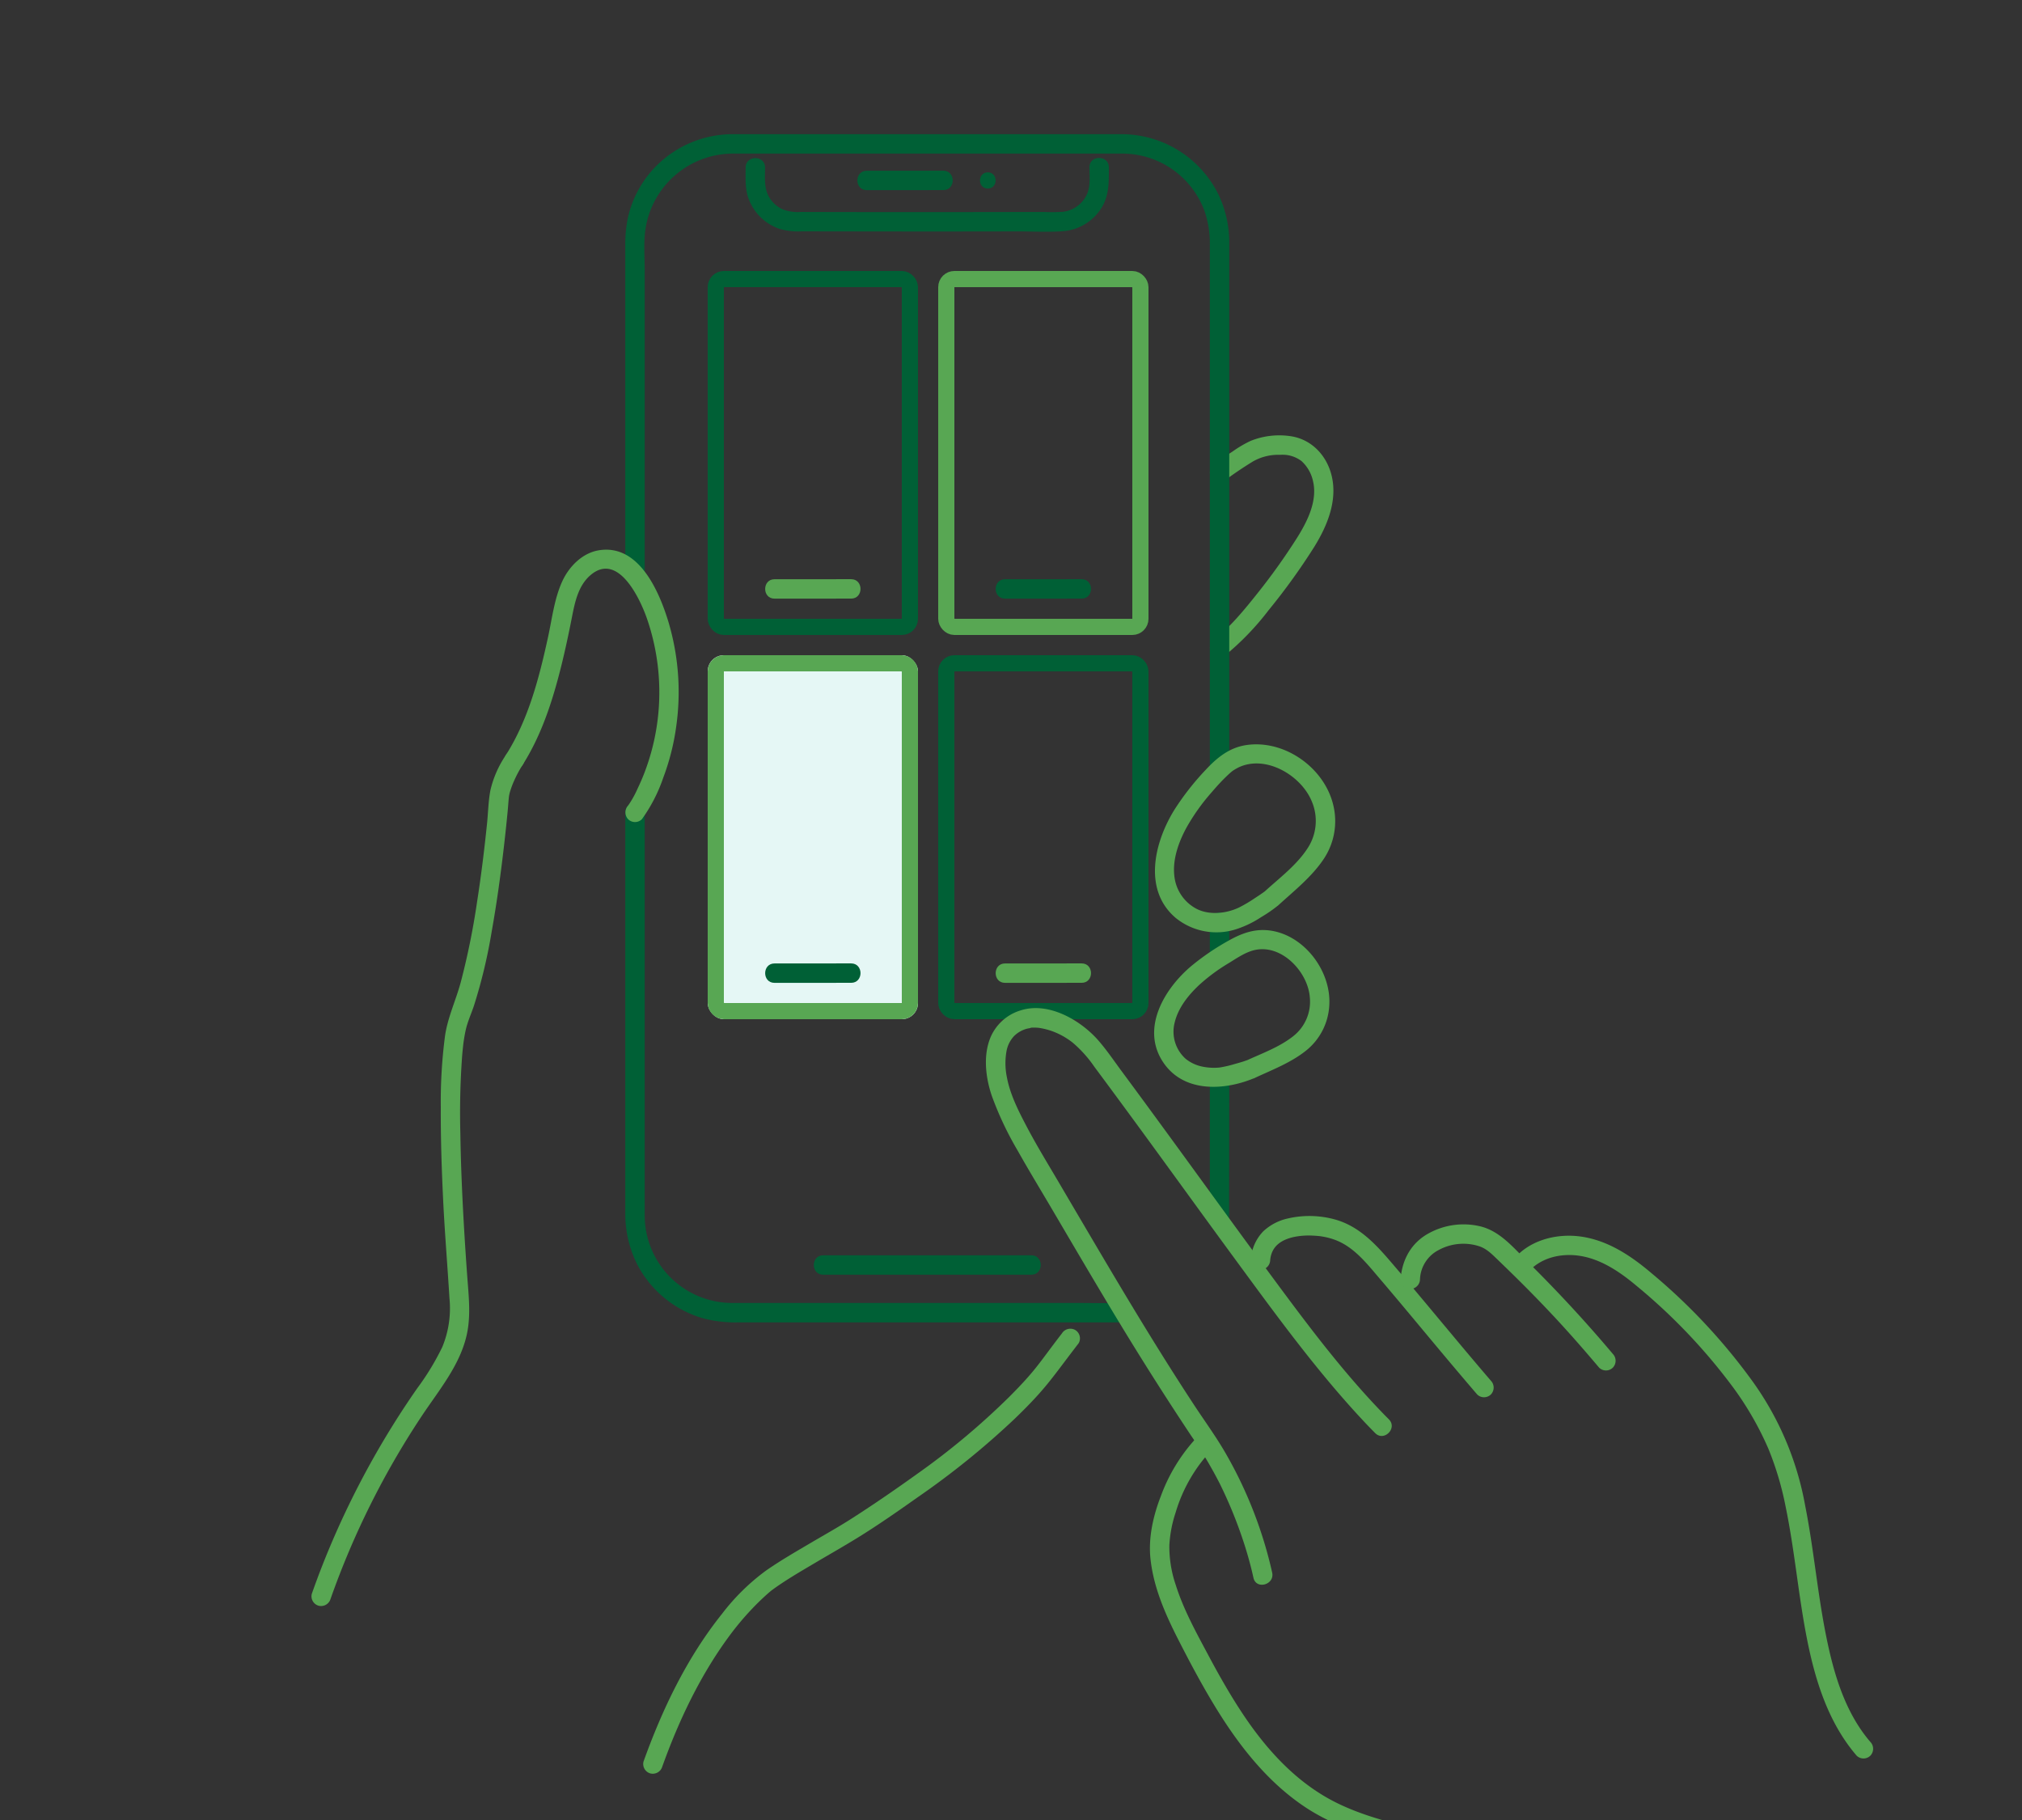 <svg xmlns="http://www.w3.org/2000/svg" xmlns:xlink="http://www.w3.org/1999/xlink" width="500" height="450" viewBox="0 0 500 450"><rect x="0" y="0" width="500" height="450" fill="#333333" stroke="none"/><defs><clipPath id="a"><rect width="500" height="450" rx="4" transform="translate(960 2160)" fill="#fff"/></clipPath><clipPath id="b"><rect width="386.19" height="443.649" fill="none"/></clipPath></defs><g transform="translate(-960 -2160)" clip-path="url(#a)"><g transform="translate(0 -3)"><g transform="translate(1135 2230)" fill="none" stroke="#006036" stroke-width="4"><rect width="52" height="90" rx="4" stroke="none"/><rect x="2" y="2" width="48" height="86" rx="2" fill="none"/></g><g transform="translate(1135 2325)" fill="#e5f7f5" stroke="#58a753" stroke-width="4"><rect width="52" height="90" rx="4" stroke="none"/><rect x="2" y="2" width="48" height="86" rx="2" fill="none"/></g><g transform="translate(1192 2325)" fill="none" stroke="#006036" stroke-width="4"><rect width="52" height="90" rx="4" stroke="none"/><rect x="2" y="2" width="48" height="86" rx="2" fill="none"/></g><g transform="translate(1192 2230)" fill="none" stroke="#58a753" stroke-width="4"><rect width="52" height="90" rx="4" stroke="none"/><rect x="2" y="2" width="48" height="86" rx="2" fill="none"/></g><path d="M137.33,13.839q9.47,0,18.94-.01c3.088,0,3.093-4.8,0-4.8q-9.471,0-18.94.01c-3.089,0-3.094,4.8,0,4.8" transform="translate(1014.2 2297.176)" fill="#58a753"/><path d="M137.33,13.839q9.47,0,18.94-.01c3.088,0,3.093-4.8,0-4.8q-9.471,0-18.94.01c-3.089,0-3.094,4.8,0,4.8" transform="translate(1014.2 2392.176)" fill="#006036"/><path d="M137.33,13.839q9.47,0,18.94-.01c3.088,0,3.093-4.8,0-4.8q-9.471,0-18.94.01c-3.089,0-3.094,4.8,0,4.8" transform="translate(1071.2 2392.176)" fill="#58a753"/><path d="M137.33,13.839q9.47,0,18.94-.01c3.088,0,3.093-4.8,0-4.8q-9.471,0-18.94.01c-3.089,0-3.094,4.8,0,4.8" transform="translate(1071.2 2297.176)" fill="#006036"/></g><g transform="translate(1037 2193.176)"><g clip-path="url(#b)"><path d="M225.777,85.7c2.234-1.692,4.586-3.257,6.97-4.73a12.583,12.583,0,0,1,6.8-1.687,7.714,7.714,0,0,1,5.324,1.572,9.382,9.382,0,0,1,2.814,4.944c1.168,4.913-1.465,10.062-4.008,14.094a155.14,155.14,0,0,1-9.825,13.745c-3.116,3.916-6.682,8.273-10.495,11.217a2.482,2.482,0,0,0-.861,3.284,2.416,2.416,0,0,0,3.284.861A67.1,67.1,0,0,0,236.7,117.7a157.652,157.652,0,0,0,11.345-15.756c3.139-5.07,5.664-11.214,4.3-17.261-1.181-5.247-5.086-9.387-10.5-10.051a18.942,18.942,0,0,0-9.584,1.2,28.4,28.4,0,0,0-4.4,2.581c-1.536,1-3.047,2.033-4.509,3.139a2.479,2.479,0,0,0-.861,3.284,2.417,2.417,0,0,0,3.284.861" fill="#58a753"/><path d="M82.426,109.025V33.773c0-3.458-.33-7.214.241-10.643A21.94,21.94,0,0,1,104.1,4.8c2.831-.016,5.662,0,8.492,0h84.249c1.144,0,2.289,0,3.433,0a21.684,21.684,0,0,1,20.6,14.253,24.865,24.865,0,0,1,1.294,8.472V157.1c0,3.089,4.8,3.094,4.8,0V32.353q0-2.734,0-5.469A27.592,27.592,0,0,0,224.3,14.911,26.736,26.736,0,0,0,200.271,0C196.81,0,193.349,0,189.887,0H106.07c-.9,0-1.8-.016-2.7.01a26.76,26.76,0,0,0-16.425,6.31,26.3,26.3,0,0,0-8.756,14.693,33.389,33.389,0,0,0-.567,6.713v81.294c0,3.089,4.8,3.094,4.8,0" fill="#006036"/><path d="M222.166,233.145v30.506c0,1.708-.04,3.417-.04,5.124,0,3.089,4.8,3.094,4.8,0,0-10.424.04-20.852.04-31.277v-4.353c0-3.089-4.8-3.094-4.8,0" fill="#006036"/><path d="M77.626,167.685V266.7a27.7,27.7,0,0,0,2.956,12.771A26.683,26.683,0,0,0,97,292.824a31.809,31.809,0,0,0,8.6.961h94.221c.428,0,.855,0,1.282-.01,3.082-.093,3.1-4.893,0-4.8-3.951.119-7.92.01-11.871.01H108.972c-1.56,0-3.119,0-4.679,0A21.654,21.654,0,0,1,82.426,267.33c-.007-1.091,0-2.181,0-3.271V167.685c0-3.089-4.8-3.094-4.8,0" fill="#006036"/><path d="M226.966,203.565v-8.69a2.4,2.4,0,0,0-4.8,0v8.69a2.4,2.4,0,0,0,4.8,0" fill="#006036"/><path d="M126.553,282l17.769,0,26.4-.006h7.318c3.089,0,3.094-4.8,0-4.8l-17.971,0-26.342.006h-7.172c-3.089,0-3.094,4.8,0,4.8" fill="#006036"/><path d="M192.4,8.659h0c.226,3.045,4.792,3.128,4.8,0V8.2h-4.8c0,2.11.279,4.376-.506,6.38a7.5,7.5,0,0,1-6,4.606,42.527,42.527,0,0,1-4.751.046l-5.435.008-11.574.017q-21.515.034-43.029-.028a10.551,10.551,0,0,1-4.586-.654,7.458,7.458,0,0,1-3.3-2.97c-1.333-2.252-1.037-4.84-1.035-7.357h-4.8v.415a2.4,2.4,0,1,0,2.4-2.4,2.457,2.457,0,0,0-2.4,2.4h4.8V8.244c0-3.088-4.8-3.094-4.8,0,0,2.645-.2,5.366.79,7.876a12.426,12.426,0,0,0,7.722,7.335,17.125,17.125,0,0,0,5.379.57l5.612.008,12.325.018q11.436.018,22.872.006l12.4-.019c3.716-.006,7.522.226,11.229-.041a12.327,12.327,0,0,0,10.031-6.4c1.568-2.982,1.45-6.131,1.449-9.4,0-3.088-4.795-3.093-4.8,0v.463h4.8a2.459,2.459,0,0,0-2.4-2.4,2.419,2.419,0,0,0-2.4,2.4" fill="#006036"/><path d="M137.33,13.839q9.47,0,18.94-.01c3.088,0,3.093-4.8,0-4.8q-9.471,0-18.94.01c-3.089,0-3.094,4.8,0,4.8" fill="#006036"/><path d="M167.264,13.439c2.574,0,2.578-4,0-4s-2.578,4,0,4" fill="#006036"/><path d="M81.723,169.382a39.121,39.121,0,0,0,5.295-10.293,57.971,57.971,0,0,0,3.188-12.576,60.616,60.616,0,0,0-1.938-26c-2.316-7.57-7.316-19.221-17.163-17.632-4.137.668-7.428,4.056-9.1,7.745-1.938,4.291-2.478,9.092-3.472,13.658-2.188,10.059-4.843,20.385-10.4,29.171-1.657,2.617,2.5,5.028,4.144,2.422,4.626-7.308,7.343-15.719,9.432-24.056,1-4,1.861-8.029,2.657-12.07.746-3.789,1.527-8,4.588-10.666,6.8-5.913,12.23,5.578,13.988,10.582a55.8,55.8,0,0,1,2.865,23.381,55.206,55.206,0,0,1-2.669,12.662,50.707,50.707,0,0,1-2.433,6.006,24.637,24.637,0,0,1-2.377,4.273,2.478,2.478,0,0,0,0,3.394,2.415,2.415,0,0,0,3.394,0" fill="#58a753"/><path d="M48.134,153.458a25.835,25.835,0,0,0-3.858,8.722c-.523,2.684-.56,5.526-.84,8.246-.67,6.518-1.471,13.024-2.483,19.5a181.51,181.51,0,0,1-4.047,19.869c-1.206,4.411-3.18,8.555-3.853,13.1A124.958,124.958,0,0,0,32,240.578c-.041,7.614.21,15.229.576,22.833.393,8.155,1.075,16.286,1.569,24.433a25.081,25.081,0,0,1-1.766,12.014,63.335,63.335,0,0,1-6.236,10.263,212.647,212.647,0,0,0-23.86,44.854Q1.15,357.917.108,360.89a2.424,2.424,0,0,0,1.676,2.953,2.447,2.447,0,0,0,2.952-1.677,204.336,204.336,0,0,1,22.572-45.255c4.342-6.532,9.848-12.991,11.286-20.933.8-4.446.291-8.915-.038-13.38q-.437-5.946-.789-11.9c-.462-7.869-.812-15.749-.931-23.632a192.714,192.714,0,0,1,.462-19.422q.076-.882.171-1.763.048-.45.1-.9c.015-.125.03-.25.046-.375.1-.786-.035.229.029-.209.147-1.006.315-2.01.543-3,.469-2.039,1.353-3.934,2.014-5.913a130.679,130.679,0,0,0,4.4-18.423c1.229-6.868,2.179-13.786,2.985-20.714q.529-4.545.965-9.1c.122-1.274.181-2.568.351-3.837-.055.4.059-.229.087-.346.082-.342.184-.678.293-1.012a20.877,20.877,0,0,1,.846-2.176,29.3,29.3,0,0,1,2.15-4c1.7-2.591-2.457-5-4.145-2.423" fill="#58a753"/><path d="M86.766,403.627c4.069-11.342,9.318-22.429,16.475-32.168a70.734,70.734,0,0,1,5.693-6.817q1.462-1.542,3.025-2.984c.468-.43.94-.858,1.426-1.268.118-.1.238-.194.355-.293.389-.328-.337.246.068-.052,3.387-2.493,7.061-4.61,10.675-6.751,3.569-2.115,7.185-4.159,10.715-6.34,5.016-3.1,9.874-6.5,14.69-9.9a200.978,200.978,0,0,0,24.141-19.545c7.842-7.593,9.045-9.937,15.7-18.565a2.413,2.413,0,0,0-.861-3.284,2.461,2.461,0,0,0-3.283.861c-5.858,7.59-6.262,8.9-13.035,15.7a181.768,181.768,0,0,1-22.993,19.2c-5.207,3.736-10.507,7.372-15.9,10.835-3.292,2.113-6.722,4.019-10.092,6.005-3.776,2.224-7.6,4.423-11.194,6.93a53.448,53.448,0,0,0-10.836,10.665c-8.656,10.823-14.741,23.508-19.4,36.5a2.423,2.423,0,0,0,1.677,2.952,2.448,2.448,0,0,0,2.952-1.676" fill="#58a753"/><path d="M239.145,190.617c3.871-3.535,8.16-6.928,11.121-11.31a16.82,16.82,0,0,0,2.44-13.358c-2.154-9.256-12.006-16.3-21.5-14.907-4.205.617-7.259,3.109-10.056,6.118a66.25,66.25,0,0,0-7.639,9.715c-4.984,7.936-8.029,19.872.194,26.889a15.971,15.971,0,0,0,15.388,2.672,25.326,25.326,0,0,0,5.773-2.851,34.3,34.3,0,0,0,4.281-2.968c2.338-2.028-1.069-5.409-3.394-3.393-.4.346.4-.257-.029.023-.208.138-.4.291-.609.433-.618.429-1.246.845-1.878,1.254a35,35,0,0,1-3.816,2.255c-3.12,1.5-7.282,1.972-10.46.387a10.375,10.375,0,0,1-5.542-7.946c-.553-4.156.975-8.459,2.916-12.066a50.381,50.381,0,0,1,6.228-8.781c1.133-1.326,2.3-2.627,3.551-3.847.488-.475.988-.939,1.513-1.375.06-.048.381-.278.047-.039.107-.077.214-.156.326-.225a12.946,12.946,0,0,1,1.391-.785c6.73-3.1,15.4,2.088,17.994,8.474a12.288,12.288,0,0,1-1.04,11.562c-2.682,4.162-6.976,7.373-10.592,10.676-2.286,2.087,1.116,5.475,3.394,3.393" fill="#58a753"/><path d="M233.411,233.286c4.245-1.969,8.765-3.7,12.464-6.629a15.345,15.345,0,0,0,5.827-11.193c.561-8.308-5.913-17.144-14.282-18.512-3.931-.642-7.255.557-10.628,2.455a60.584,60.584,0,0,0-9.1,6.182c-6.827,5.693-12.82,15.746-6.848,24.195,5.168,7.312,15.182,6.68,22.565,3.5a2.416,2.416,0,0,0,.861-3.284,2.464,2.464,0,0,0-3.284-.861c.852-.366-.271.059-.561.15-.66.206-1.326.4-1.993.581a28.051,28.051,0,0,1-3.852.9,14.035,14.035,0,0,1-4.241-.22,9.712,9.712,0,0,1-4.1-1.892,8.988,8.988,0,0,1-2.769-9c.877-3.665,3.368-6.767,6.064-9.3a45.5,45.5,0,0,1,7.442-5.48c2.313-1.431,4.527-2.968,7.07-3.294,6.418-.824,12.4,5.815,12.847,11.836a10.833,10.833,0,0,1-4.1,9.6c-3.425,2.725-7.868,4.3-11.8,6.125a2.421,2.421,0,0,0-.861,3.284,2.455,2.455,0,0,0,3.284.861" fill="#58a753"/><path d="M237.586,355.66a105.16,105.16,0,0,0-11.448-29.4c-2.417-4.215-5.316-8.159-7.977-12.221q-4.31-6.578-8.468-13.253c-5.57-8.929-10.953-17.972-16.3-27.037q-4.347-7.374-8.68-14.755c-2.656-4.515-5.4-8.986-7.836-13.626-2.017-3.844-4.107-7.92-4.9-12.229a17.014,17.014,0,0,1-.1-6.341,7.376,7.376,0,0,1,1.9-3.824,7.166,7.166,0,0,1,3.366-1.849,5.463,5.463,0,0,0,1.054-.247c-.081.142-.661.033-.112.027.489,0,.971-.013,1.46.026.152.013.3.03.455.045.389.039-.6-.107.049.008.286.051.571.1.855.159a18.5,18.5,0,0,1,2.4.686,18.31,18.31,0,0,1,4.963,2.8,30.185,30.185,0,0,1,5.326,5.932q2.768,3.725,5.521,7.459,5.324,7.223,10.6,14.477c6.31,8.659,12.587,17.342,18.929,25.978,9.866,13.435,19.755,27.05,31.128,39.27q1.614,1.734,3.282,3.414c2.181,2.194,5.575-1.2,3.394-3.394-11.417-11.488-21.1-24.7-30.7-37.7-6.426-8.7-12.763-17.457-19.124-26.2q-5.256-7.223-10.537-14.426-2.849-3.878-5.71-7.744c-1.872-2.529-3.659-5.18-5.722-7.558-4.413-5.084-12.453-9.765-19.4-7.452a11.756,11.756,0,0,0-7.68,7.6c-1.4,4.254-.749,9.261.657,13.423a80.9,80.9,0,0,0,6.409,13.592c2.754,4.9,5.679,9.7,8.525,14.538,5.661,9.629,11.307,19.268,17.11,28.813q8.4,13.82,17.36,27.286a103.219,103.219,0,0,1,7.011,11.763,109.98,109.98,0,0,1,6.112,15.128c.853,2.668,1.592,5.369,2.193,8.105.663,3.016,5.292,1.74,4.629-1.276" fill="#58a753"/><path d="M237.092,278.385c.321-3.393,2.668-5,5.833-5.708a18.3,18.3,0,0,1,4.791-.337c.687.03,1.375.087,2.057.177-.566-.075.109.021.187.036.261.048.522.092.782.147a17.233,17.233,0,0,1,2.219.625c4.806,1.712,8.047,5.94,11.243,9.679,3.574,4.183,7.093,8.413,10.614,12.64,4.453,5.348,8.919,10.684,13.456,15.962a2.421,2.421,0,0,0,3.394,0,2.449,2.449,0,0,0,0-3.394c-8.3-9.659-16.321-19.557-24.607-29.229-3.809-4.446-7.76-8.761-13.544-10.525a23.684,23.684,0,0,0-12.119-.352,12.926,12.926,0,0,0-6.023,3.172,11.1,11.1,0,0,0-3.083,7.107,2.418,2.418,0,0,0,2.4,2.4,2.452,2.452,0,0,0,2.4-2.4" fill="#58a753"/><path d="M274.137,283.142a8.5,8.5,0,0,1,4.66-7.267,12.758,12.758,0,0,1,9.926-.929c1.906.62,3.17,1.949,4.581,3.3q2.505,2.407,4.976,4.847,4.75,4.7,9.308,9.585c3.721,4.006,7.32,8.122,10.843,12.3a2.419,2.419,0,0,0,3.394,0,2.451,2.451,0,0,0,0-3.394q-9.995-11.862-21.03-22.755c-3.449-3.391-6.767-7.53-11.644-8.763a17.855,17.855,0,0,0-12.777,1.656c-4.385,2.349-6.68,6.541-7.037,11.412a2.421,2.421,0,0,0,2.4,2.4,2.446,2.446,0,0,0,2.4-2.4" fill="#58a753"/><path d="M300.562,281.731c3.073-3.826,8.093-5.085,12.83-4.434,5.407.744,10.2,4.018,14.286,7.452a141.99,141.99,0,0,1,24.054,25.339,77.88,77.88,0,0,1,8.562,14.959,76.8,76.8,0,0,1,4.3,14.522c2.1,10.206,3.015,20.609,4.923,30.847,2.028,10.886,5.238,21.945,12.594,30.5a2.421,2.421,0,0,0,3.394,0,2.45,2.45,0,0,0,0-3.394c-6.451-7.5-9.22-17.427-11.085-26.939-2.052-10.471-2.971-21.128-5.057-31.592a75.385,75.385,0,0,0-13.129-30.818,146.5,146.5,0,0,0-24.841-26.543c-5.2-4.417-11.078-8.324-18-9.13-5.882-.683-12.408,1.089-16.224,5.84a2.473,2.473,0,0,0,0,3.394,2.417,2.417,0,0,0,3.394,0" fill="#58a753"/><path d="M316.281,439.585a71.889,71.889,0,0,0-15.866-11.47A84.381,84.381,0,0,0,285,422.061c-10.354-3.033-21.451-4.6-31.221-9.354-9.845-4.794-17.351-12.954-23.357-21.947-3.169-4.747-5.983-9.721-8.667-14.754-2.978-5.586-6.1-11.221-8.009-17.282a29.375,29.375,0,0,1-1.591-9.765,30.859,30.859,0,0,1,1.553-8.151,38.355,38.355,0,0,1,8.855-15.414c2.173-2.2-1.219-5.6-3.394-3.394a42.818,42.818,0,0,0-9.1,14.707c-1.92,4.942-3.162,10.382-2.562,15.7.793,7.025,3.643,13.5,6.821,19.743,2.733,5.368,5.565,10.7,8.673,15.862,5.913,9.819,13.065,19.172,22.7,25.6,9.531,6.354,21.028,8.636,31.952,11.434a100.774,100.774,0,0,1,17.395,5.773,67.087,67.087,0,0,1,17.831,12.164c2.248,2.116,5.649-1.272,3.394-3.394" fill="#58a753"/></g></g></g></svg>